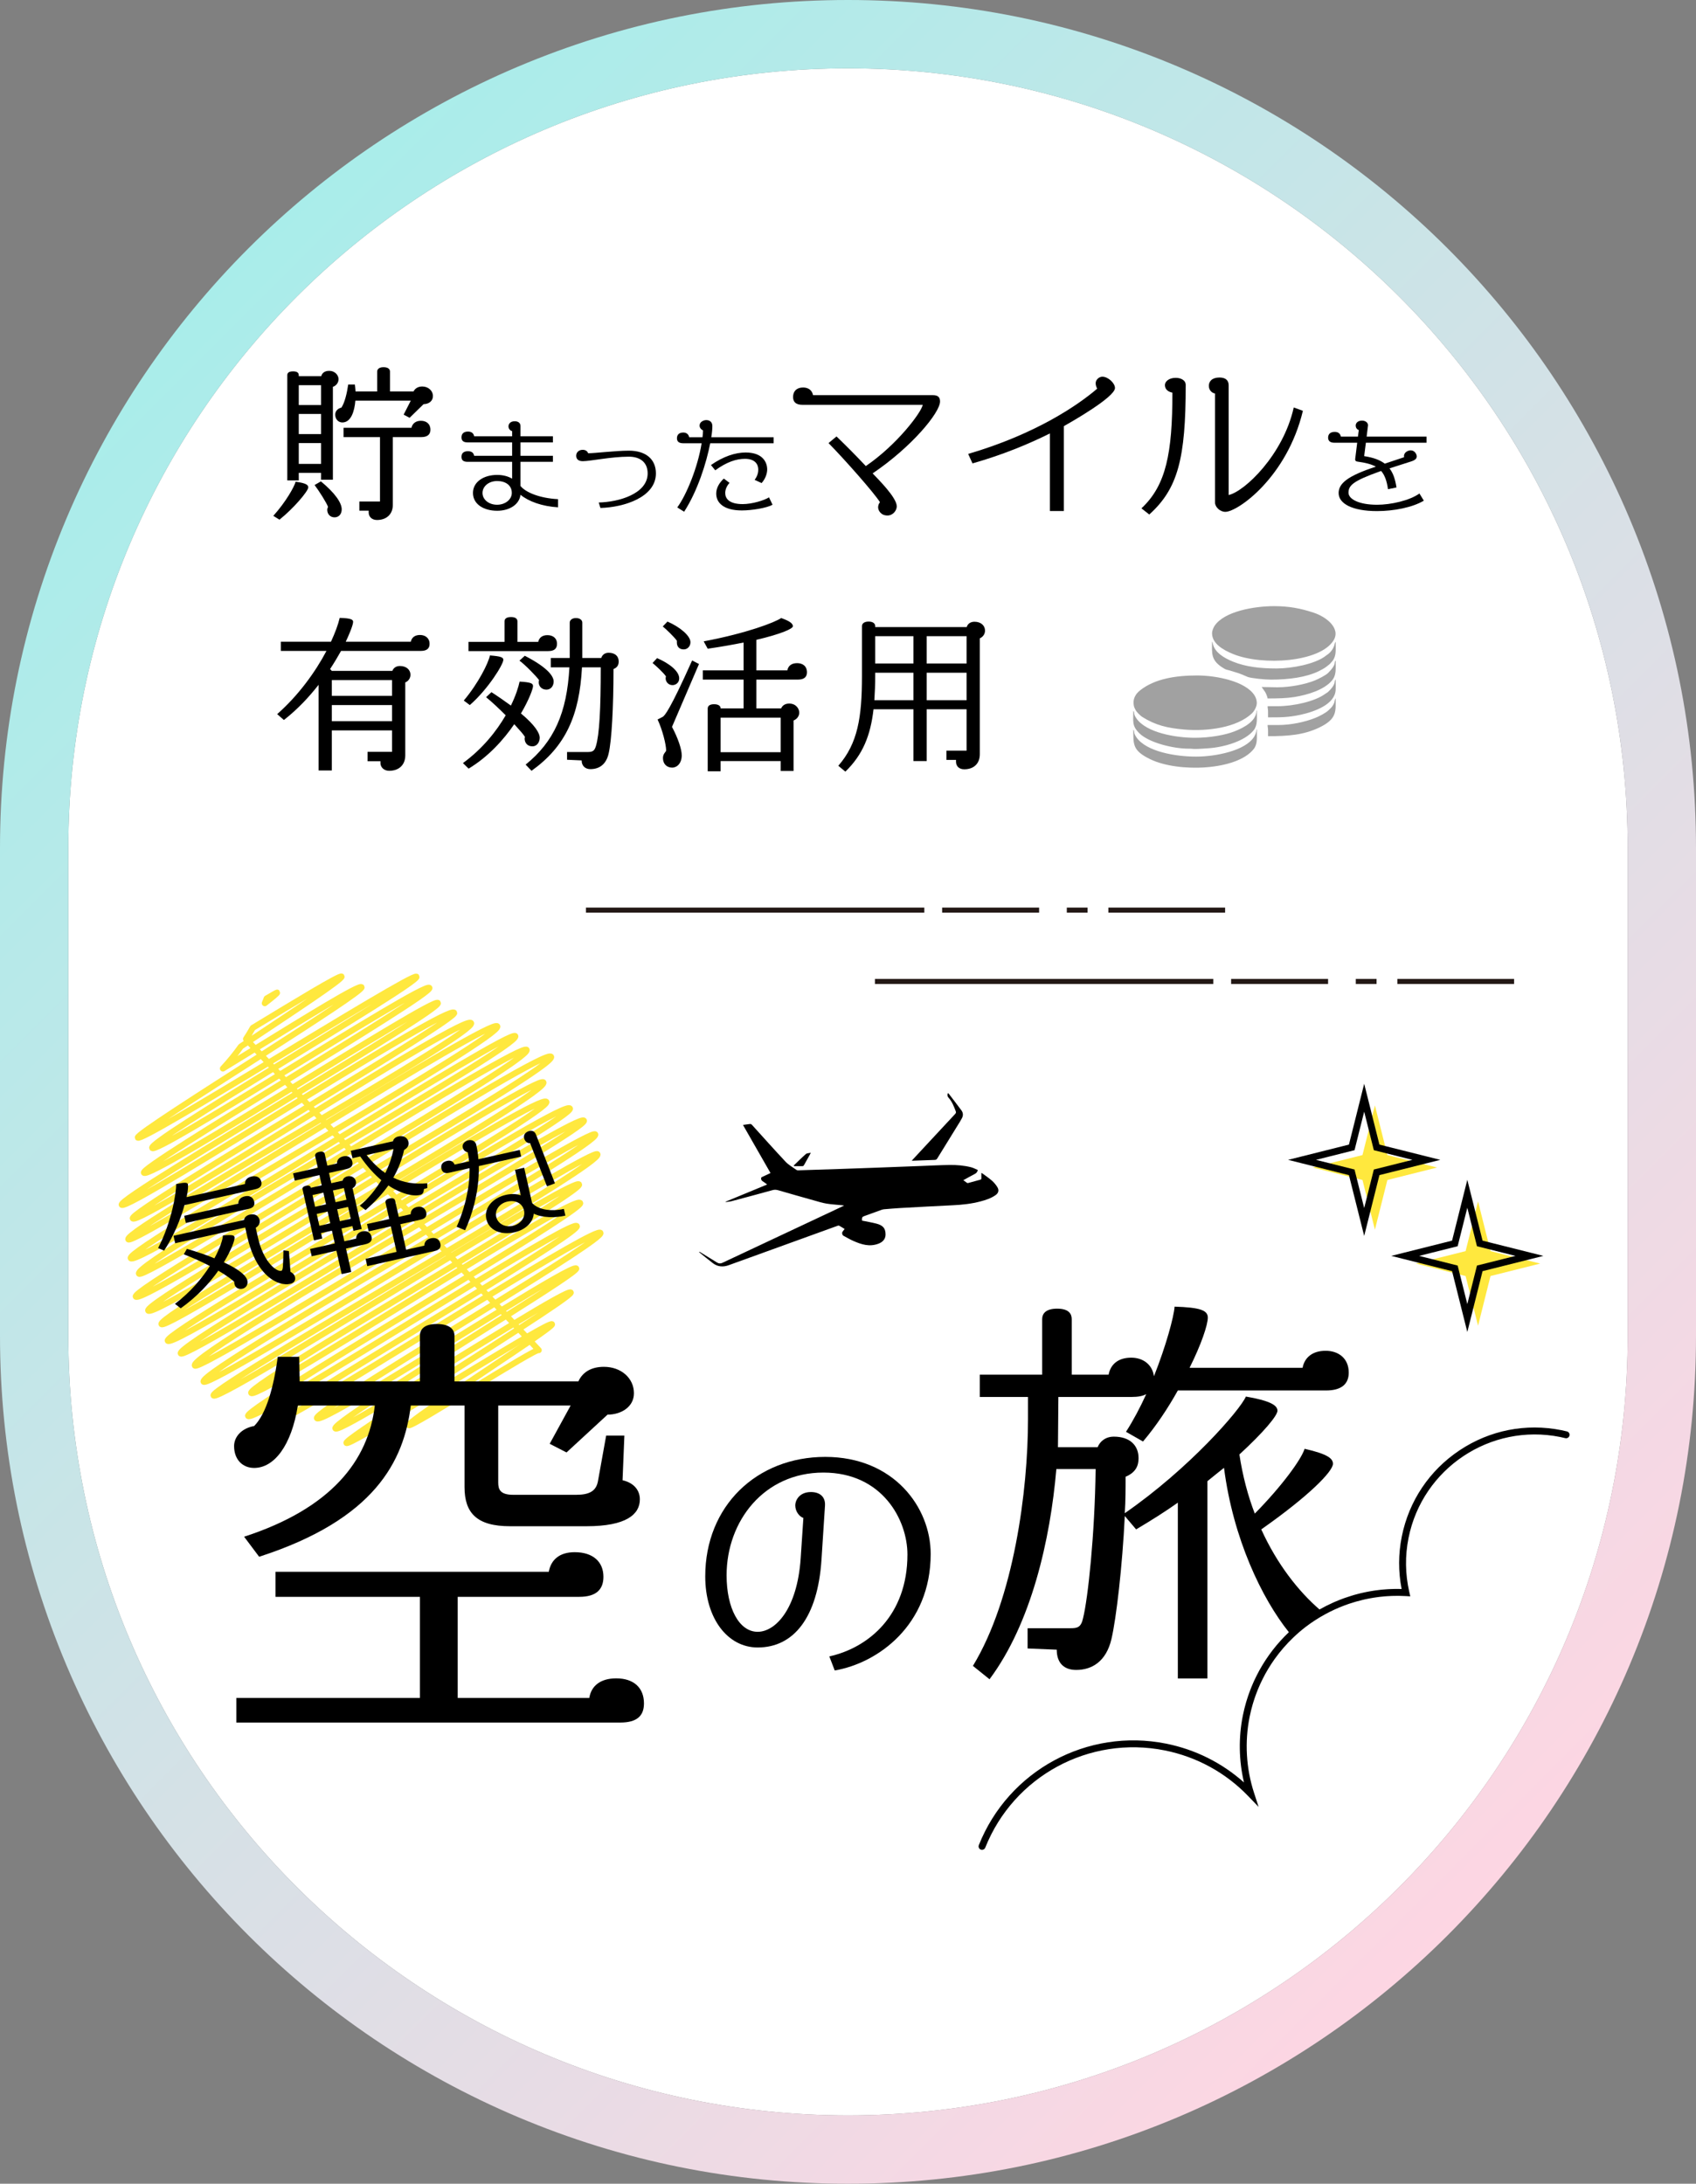<?xml version="1.0" encoding="utf-8"?>
<!-- Generator: Adobe Illustrator 26.4.1, SVG Export Plug-In . SVG Version: 6.00 Build 0)  -->
<svg version="1.1" id="レイヤー_1" xmlns="http://www.w3.org/2000/svg" xmlns:xlink="http://www.w3.org/1999/xlink" x="0px"
	 y="0px" viewBox="0 0 1000 1287.44" style="enable-background:new 0 0 1000 1287.44;" xml:space="preserve">
<rect x="0" y="0" width="1000" height="1287.44" fill="#808080" stroke="none"/>
<style type="text/css">
	.st0{fill:#FFFFFF;}
	.st1{fill:url(#SVGID_1_);}
	.st2{fill:none;stroke:#FFE83E;stroke-width:3.538;stroke-linecap:round;stroke-linejoin:round;}
	.st3{fill-rule:evenodd;clip-rule:evenodd;fill:#A1A1A1;}
	.st4{fill:#FFE83E;}
	.st5{fill:none;stroke:#000000;stroke-width:4;stroke-miterlimit:10;}
	.st6{fill:none;stroke:#231815;stroke-width:3;stroke-miterlimit:10;}
	.st7{clip-path:url(#SVGID_00000142136926780249714710000013528926917324503964_);}
	.st8{clip-path:url(#SVGID_00000111158869448983465710000017926278538866301091_);}
</style>
<g>
	<path class="st0" d="M500,1247.152L500,1247.152c-253.893,0-459.713-205.82-459.713-459.712V499.999
		c0-253.892,205.82-459.712,459.712-459.712H500c253.892,0,459.712,205.82,459.712,459.712V787.44
		C959.712,1041.332,753.892,1247.152,500,1247.152z"/>
	<linearGradient id="SVGID_1_" gradientUnits="userSpaceOnUse" x1="74.587" y1="218.306" x2="925.413" y2="1069.133">
		<stop  offset="0" style="stop-color:#A9EDEA"/>
		<stop  offset="1" style="stop-color:#FDD6E3"/>
	</linearGradient>
	<path class="st1" d="M500,40.288c253.892,0,459.712,205.82,459.712,459.712V787.44c0,253.892-205.82,459.712-459.712,459.712
		h-0.001c-253.892,0-459.712-205.82-459.712-459.712V499.999C40.288,246.108,246.108,40.288,500,40.288L500,40.288 M500,0L500,0
		c-67.483,0-132.967,13.226-194.636,39.309c-29.636,12.535-58.216,28.047-84.948,46.107c-26.467,17.881-51.355,38.414-73.97,61.031
		c-22.616,22.616-43.15,47.503-61.031,73.97c-18.06,26.732-33.572,55.312-46.107,84.948C13.226,367.033,0,432.518,0,499.999V787.44
		c0,67.482,13.226,132.966,39.309,194.635c12.535,29.636,28.047,58.216,46.107,84.948c17.881,26.467,38.414,51.355,61.031,73.97
		c22.616,22.616,47.503,43.15,73.97,61.031c26.732,18.06,55.312,33.572,84.948,46.107c61.668,26.083,127.153,39.309,194.635,39.309
		c67.483,0,132.967-13.225,194.636-39.309c29.636-12.535,58.216-28.047,84.948-46.107c26.467-17.881,51.355-38.414,73.971-61.031
		c22.616-22.616,43.15-47.503,61.03-73.97c18.06-26.732,33.572-55.312,46.107-84.948C986.774,920.407,1000,854.922,1000,787.44
		V499.999c0-67.482-13.226-132.966-39.309-194.635c-12.535-29.636-28.047-58.216-46.107-84.948
		c-17.881-26.467-38.414-51.355-61.03-73.97c-22.616-22.616-47.503-43.15-73.971-61.031c-26.732-18.06-55.312-33.572-84.948-46.107
		C632.967,13.226,567.482,0,500,0L500,0z"/>
</g>
<g>
	<path d="M164.779,306.376l-3.631-2.257c7.36-8.145,12.463-17.272,13.15-20.118c6.379,0.883,7.458,1.963,7.458,3.337
		C181.756,289.595,172.924,299.899,164.779,306.376z M196.28,228.064v54.76h-6.968V278.8h-13.15v4.416h-6.772v-62.022
		c0-1.178,0.687-2.257,3.435-2.257c2.65,0,3.337,1.079,3.337,2.257v0.589h13.248c0.393-1.668,1.865-3.14,4.613-3.14
		c3.729,0,5.594,2.748,5.594,4.906C199.617,225.512,198.341,227.377,196.28,228.064z M189.313,227.083h-13.15v11.678h13.15V227.083z
		 M189.313,244.06h-13.15v11.874h13.15V244.06z M189.313,261.234h-13.15v12.267h13.15V261.234z M197.262,305.002
		c-2.552,0-4.318-1.865-4.318-4.514c0-0.491,0.196-1.178,0.49-1.57c-0.785-2.355-5.397-9.617-7.949-12.954l3.729-2.159
		c8.342,6.869,12.267,12.66,12.267,16.487C201.482,303.04,199.813,305.002,197.262,305.002z M249.765,238.27l-8.243,8.047
		l-3.533-1.865l4.22-8.243h-32.679c-0.491,6.183-2.552,12.856-7.655,12.856c-2.355,0-4.22-1.865-4.22-4.613
		c0-1.963,1.374-3.631,3.631-4.122c1.963-2.846,3.337-8.734,4.023-13.641h3.926c0.196,1.472,0.295,2.846,0.393,4.122h12.758v-11.678
		c0-1.276,0.883-2.65,3.729-2.65c3.042,0,3.827,1.374,3.827,2.65v11.678h13.837c0.981-1.865,2.748-2.944,5.201-2.944
		c3.533,0,6.281,2.454,6.281,5.692C255.26,236.504,252.709,238.27,249.765,238.27z M248.391,257.701H231.61v40.039
		c0,5.594-3.926,8.832-9.323,8.832c-3.042,0-4.907-1.963-4.907-4.416v-1.079h-5.496v-5.397h12.169v-37.979h-21.492v-5.496h40.039
		c0.589-2.552,2.552-4.122,5.594-4.122c3.14,0,5.594,1.766,5.594,5.299C253.788,256.13,252.022,257.701,248.391,257.701z"/>
	<path d="M306.896,291.699c-0.633,5.568-6.264,9.427-13.73,9.427c-8.162,0-14.299-3.986-14.299-10.503
		c0-6.453,6.2-10.63,14.299-10.63c3.417,0,6.453,0.823,8.794,2.215v-9.933h-26.257c-2.657,0-3.607-1.076-3.607-2.974
		c0-2.151,1.329-3.29,3.86-3.29c1.961,0,3.29,0.823,3.607,2.721h22.397v-7.909h-26.257c-2.657,0-3.607-1.139-3.607-2.974
		c0-2.151,1.329-3.417,3.86-3.417c1.961,0,3.29,0.949,3.607,2.784h22.397v-3.037c-1.266-0.316-2.151-1.518-2.151-2.784
		c0-1.266,0.885-3.037,3.669-3.037c2.531,0,3.417,1.392,3.417,2.91v5.948h19.107v3.607h-19.107v7.909h19.107v3.543h-19.107v14.236
		c3.037,3.796,11.262,7.213,22.144,7.782v4.808C319.613,298.532,311.641,295.622,306.896,291.699z M293.103,283.6
		c-4.872,0-8.605,3.1-8.605,7.023c0,3.923,3.733,6.96,8.605,6.96c4.808,0,8.668-3.101,8.668-6.96
		C301.771,285.941,297.911,283.6,293.103,283.6z"/>
	<path d="M354.031,299.481l-1.012-3.227c11.768-0.253,28.851-5.125,28.851-17.146c0-6.643-4.556-9.87-11.072-9.87
		c-10.566,0-22.651,2.657-27.143,2.657c-2.847,0-3.923-1.392-3.923-3.227c0-1.961,1.582-3.48,3.859-3.48
		c1.582,0,2.847,0.822,3.164,2.025c4.049,0,16.323-1.519,24.042-1.519c10.186,0,15.944,5.188,15.944,13.413
		C386.741,293.154,367.95,299.101,354.031,299.481z"/>
	<path d="M418.754,261.329c-2.215,11.515-7.466,28.155-15.375,40.366l-4.049-2.531c5.378-7.276,12.085-23.6,14.362-37.835h-10.819
		c-2.531,0-3.733-1.012-3.733-2.91c0-2.215,1.329-3.417,3.796-3.417c1.835,0,3.1,1.076,3.417,2.784h7.845
		c0.19-1.392,0.316-2.721,0.316-4.049c-1.265-0.57-2.025-1.645-2.025-2.847c0-2.277,2.531-3.227,3.923-3.227
		c1.961,0,3.607,1.076,3.607,3.543c0,1.645-0.19,3.923-0.633,6.58h36.76v3.543H418.754z M449.061,284.802l-4.113-1.898
		c1.835-2.467,2.151-4.555,2.151-6.074c0-3.1-1.961-6.327-7.845-6.327c-5.062,0-10.756,1.835-17.526,6.77l-2.531-3.1
		c7.213-5.062,14.362-7.403,20.436-7.403c10.06,0,12.717,5.758,12.717,9.997C452.35,278.792,451.591,281.955,449.061,284.802z
		 M437.419,300.936c-10.629,0-15.122-4.429-15.122-9.934c0-3.353,1.835-6.39,4.492-8.858l3.353,2.531
		c-1.645,1.835-2.531,3.923-2.531,6.011c0,3.164,2.215,6.517,10.313,6.517c5.378,0,12.654-2.151,15.501-3.986l2.088,4.366
		C452.161,299.481,443.366,300.936,437.419,300.936z"/>
	<path d="M514.521,279.094c3.239,3.435,14.23,14.23,14.23,19.431c0,2.355-2.159,5.397-5.496,5.397c-3.926,0-5.495-3.042-5.495-4.809
		c0-0.981,0.294-2.061,1.079-3.042c-3.239-5.299-21.295-25.711-30.324-34.838l4.71-3.926c5.201,5.005,11.482,11.286,17.272,17.468
		c18.45-12.561,32.876-31.796,33.563-36.114h-70.952c-3.926,0-5.495-1.767-5.495-4.613c0-3.337,2.061-5.594,5.888-5.594
		c3.238,0,5.299,1.668,5.888,4.514h70.756c3.14,0,4.122,1.472,4.122,3.729C554.266,243.275,537.583,263.491,514.521,279.094z"/>
	<path d="M627.285,251.224v50.049h-8.243v-45.731c-12.758,6.379-28.067,12.66-45.633,17.665l-2.55-5.594
		c40.235-11.776,65.259-29.146,76.055-38.469c-0.589-1.178-0.884-2.159-0.884-3.239c0-2.159,2.159-3.827,3.926-3.827
		c3.435,0,7.459,3.827,7.459,6.673C657.414,234.148,631.505,248.868,627.285,251.224z"/>
	<path d="M677.635,303.334l-4.612-3.631c14.622-13.641,18.253-32.777,18.253-68.204c-2.944-0.589-4.416-2.257-4.416-4.515
		c0-1.962,2.257-4.22,6.379-4.22c2.846,0,5.888,1.276,5.888,4.22C699.127,270.36,694.515,288.123,677.635,303.334z M722.483,301.764
		c-3.238,0-6.085-2.944-6.085-5.496v-64.279c-1.865-0.294-3.63-1.963-3.63-4.514c0-2.551,1.766-4.907,6.281-4.907
		c3.926,0,5.397,1.963,5.397,4.613v64.671c9.323-2.061,32.189-23.651,38.372-51.619l5.397,1.963
		C758.892,281.253,729.844,301.764,722.483,301.764z"/>
	<path d="M805.357,261.013l-1.013,7.909c5.441,0.822,9.301,2.277,12.148,4.429l11.389-3.796c0-0.253-0.063-0.443-0.063-0.633
		c0-2.531,2.784-3.417,3.922-3.417c2.531,0,3.607,2.467,3.607,3.543s-0.569,2.151-3.417,3.037l-12.654,4.049
		c2.215,2.847,3.417,6.58,4.113,11.262l-4.998,1.012c-0.695-4.872-1.898-8.288-4.049-10.755l-0.885,0.316
		c-15.818,5.631-18.348,8.289-18.348,12.528c0,3.606,5.82,7.086,16.893,7.086c7.909,0,19.044-2.404,24.928-6.643l2.594,4.239
		c-6.707,3.986-17.652,6.137-27.585,6.137c-14.805,0-22.651-4.492-22.651-10.63c0-5.694,5.315-10.123,21.955-15.564
		c-2.657-1.455-6.138-2.341-10.82-2.974c-1.012-0.126-1.392-0.506-1.392-1.392l1.203-9.744h-13.477
		c-2.531,0-3.669-1.139-3.669-2.974c0-2.214,1.392-3.417,3.923-3.417c1.961,0,3.227,0.949,3.606,2.784h10.06l0.506-3.86
		c-1.203-0.38-1.836-1.518-1.836-2.657c0-1.329,1.076-2.91,3.733-2.91c2.278,0,3.544,1.392,3.544,2.721l-0.823,6.707h35.304v3.606
		H805.357z"/>
	<path d="M248.15,383.755h-47.055c-1.878,3.361-4.053,7.019-6.524,10.775c0.494,0.198,0.791,0.593,0.988,0.988h35.785
		c0.593-1.581,2.076-2.867,4.449-2.867c3.954,0,6.228,2.373,6.228,5.141c0,1.68-0.889,3.657-3.064,4.547v43.002
		c0,5.733-3.855,9.095-9.49,9.095c-3.163,0-5.141-2.175-5.141-4.547v-1.087h-7.612v-5.536h14.433v-12.653h-35.489v23.626h-7.81
		v-50.514c-5.635,7.216-12.455,14.532-20.463,20.759l-3.954-3.46c12.455-10.973,22.44-24.714,29.063-37.268h-26.889v-5.437h29.557
		c2.373-5.14,4.152-9.885,5.141-14.037c6.722,0.198,7.908,0.988,7.908,2.372c0,2.175-3.361,9.688-4.349,11.665h38.355
		c0.593-2.57,2.471-3.954,5.437-3.954c3.064,0,5.635,1.779,5.635,5.24C253.29,382.272,251.708,383.755,248.15,383.755z
		 M231.146,400.956h-35.489v9.292h35.489V400.956z M231.146,415.685h-35.489v9.49h35.489V415.685z"/>
	<path d="M313.886,440.003c-3.163,0-4.548-2.373-4.548-4.547c0-0.297,0.099-0.791,0.198-0.989c-0.791-1.384-3.262-4.152-6.327-7.513
		c-6.228,9.095-15.125,19.079-26.889,26.196l-3.361-3.262c11.764-8.601,19.869-18.98,25.208-28.173
		c-3.855-3.855-8.007-7.81-11.566-10.676l3.163-2.965c4.448,2.866,8.205,5.536,11.467,7.908c2.866-5.832,4.448-10.874,5.14-14.136
		c6.821,0.395,7.908,1.087,7.908,2.669c0,1.482-2.273,7.908-7.117,16.113c8.205,6.821,11.071,11.566,11.071,14.334
		C318.235,437.235,316.851,440.003,313.886,440.003z M277.013,415.685l-3.558-2.669c8.6-10.182,14.531-22.143,15.421-26.592
		c6.327,0.494,7.908,1.087,7.908,2.57C296.784,391.663,287.887,406.195,277.013,415.685z M323.277,383.854h-47.055v-5.437h21.253
		v-12.06c0-1.285,0.791-2.57,3.855-2.57c2.966,0,3.757,1.285,3.757,2.57v12.06h12.258c0.593-2.57,2.471-3.954,5.437-3.954
		c3.163,0,5.635,1.68,5.635,5.141C328.417,382.371,326.836,383.854,323.277,383.854z M322.189,406.59
		c-2.57,0-4.547-1.779-4.547-4.35c0-0.395,0.099-0.988,0.198-1.285c-1.285-1.878-8.106-8.996-11.566-11.467l3.163-2.866
		c14.828,7.612,17.003,12.752,17.003,15.125C326.44,404.613,324.661,406.59,322.189,406.59z M361.731,394.431
		c0,22.638-1.087,42.409-2.866,49.823c-1.384,6.129-5.24,9.193-10.775,9.193c-2.867,0-5.14-1.779-5.14-5.14l-8.6-0.395v-4.547
		h11.961c3.262,0,4.152-0.692,5.042-3.46c2.076-6.821,2.867-21.847,2.867-46.461h-11.072c-1.482,28.371-9.688,46.659-29.755,60.993
		l-3.46-3.658c16.706-13.543,24.318-30.348,25.801-57.335H324.76v-5.536h11.17v-20.858c0-1.285,1.186-2.669,3.657-2.669
		c2.57,0,3.757,1.384,3.757,2.669v20.858h11.17c0.593-1.878,2.175-3.064,4.35-3.064c3.756,0,5.931,1.977,5.931,5.14
		C364.796,391.861,364.104,393.542,361.731,394.431z"/>
	<path d="M396.525,403.921c-2.471,0-4.053-1.977-4.053-4.053c0-0.296,0.099-0.791,0.198-1.087c-1.384-2.076-5.536-5.931-7.908-7.909
		l2.669-2.866c7.315,3.163,13.049,7.711,13.049,11.961C400.479,402.439,398.502,403.921,396.525,403.921z M396.228,428.536
		c3.559,6.722,5.734,13.148,5.734,16.806c0,4.646-2.768,7.216-5.635,7.216c-3.163,0-5.437-2.175-5.437-5.635
		c0-2.768,1.878-3.559,1.878-4.547c0-3.262-2.076-11.862-5.042-18.189l3.065-1.582c1.186-0.791,4.152-3.855,17.299-33.215
		l4.053,2.076L396.228,428.536z M403.148,382.865c-2.669,0-4.053-1.68-4.053-4.053v-1.087c-1.68-2.274-5.832-6.327-8.304-8.403
		l2.768-2.867c7.118,3.064,13.543,8.304,13.543,12.159C407.102,381.185,405.224,382.865,403.148,382.865z M470.567,400.659h-24.615
		v17.003h14.63c0.593-1.483,2.076-2.867,4.745-2.867c4.053,0,5.931,3.065,5.931,5.338c0,2.076-1.384,3.855-3.361,4.646v29.755
		h-7.612v-5.832h-35.39v6.03h-7.612v-36.972c0-1.285,0.791-2.57,3.757-2.57c2.965,0,3.855,1.285,3.855,2.471h13.543v-17.003h-24.022
		v-5.437h24.022v-16.41c-5.931,1.186-12.95,2.471-21.155,3.657l-2.372-4.349c25.307-4.745,42.211-11.269,45.671-13.741
		c5.437,1.878,6.92,3.361,6.92,4.844c0,1.384-6.425,4.448-21.55,8.007v17.992h18.288c0.494-2.669,2.471-4.251,5.733-4.251
		c3.361,0,5.833,1.779,5.833,5.437C475.806,399.176,474.027,400.659,470.567,400.659z M460.286,423.099h-35.39v20.364h35.39V423.099
		z"/>
	<path d="M577.723,376.341v68.308c0,5.635-3.659,8.897-9.194,8.897c-3.064,0-4.843-1.878-4.843-4.448v-1.087h-5.635v-5.437h11.862
		v-24.417h-23.527v30.546h-7.81v-30.546h-23.528c-1.779,15.52-6.326,26.79-16.607,36.774l-4.152-3.46
		c11.467-13.148,13.938-28.569,13.938-52.788v-29.557c0-1.482,1.285-2.669,3.954-2.669c2.571,0,3.856,1.186,3.856,2.669v0.593
		h53.974c0.396-1.681,1.978-3.163,4.548-3.163c3.954,0,6.228,2.372,6.228,5.239C580.787,373.474,579.897,375.353,577.723,376.341z
		 M538.576,396.606h-22.539v1.68c0,5.239-0.197,10.083-0.494,14.532h23.033V396.606z M538.576,375.056h-22.539v16.114h22.539
		V375.056z M569.912,375.056h-23.527v16.114h23.527V375.056z M569.912,396.606h-23.527v16.212h23.527V396.606z"/>
</g>
<g>
	<g>
		<path class="st2" d="M87.371,772.686c1.94,3.36,71.961-39.86,134.75-78.222l-3.384-3.596
			C154.635,729.032,85.598,769.616,87.371,772.686z"/>
		<path class="st2" d="M95.191,780.671c1.587,2.748,71.895-41.108,133.846-78.857l-2.649-2.814
			C163.865,736.431,93.494,777.73,95.191,780.671z"/>
		<path class="st2" d="M120.025,814.609c1.646,2.852,75.182-42.19,139.071-80.852l-3.762-3.998
			C190.907,768.166,117.994,811.092,120.025,814.609z"/>
		<path class="st2" d="M80.038,764.439c1.891,3.275,70.277-39.033,134.307-78.239l-3.168-3.367
			C148.031,720.616,78.4,761.602,80.038,764.439z"/>
		<path class="st2" d="M106.578,797.944c1.532,2.654,73.11-41.41,137.325-80.332l-3.373-3.585
			C176.719,752.173,104.754,794.784,106.578,797.944z"/>
		<path class="st2" d="M98.892,790.467c1.93,3.343,73.665-41.339,137.743-80.58l-3.104-3.299
			C170.483,744.405,97.214,787.561,98.892,790.467z"/>
		<path class="st2" d="M71.756,710.297c1.436,2.487,55.52-31.152,106.522-62.424l-3.081-3.274
			C124.828,675.201,70.433,708.005,71.756,710.297z"/>
		<path class="st2" d="M81.938,750.922c1.451,2.513,65.063-36.517,124.811-72.794l-3.464-3.681
			C143.63,709.844,79.932,747.447,81.938,750.922z"/>
		<path class="st2" d="M78.297,718.332c1.578,2.732,55.756-31.036,107.252-62.734l-3.333-3.542
			C131.377,683.071,76.993,716.072,78.297,718.332z"/>
		<path class="st2" d="M75.654,730.691c1.364,2.363,60.264-33.94,116.435-68.142l-2.68-2.848
			C134.228,692.421,73.92,727.686,75.654,730.691z"/>
		<path class="st2" d="M77.064,741.786c1.854,3.212,64.119-34.895,122.934-70.832l-3.621-3.849
			C138.078,701.893,75.376,738.862,77.064,741.786z"/>
		<path class="st2" d="M325.499,780.721c-0.346-0.599-6.149,2.473-15.038,7.622l2.095,2.226
			C320.553,785.068,325.794,781.231,325.499,780.721z"/>
		<path class="st2" d="M84.84,691.387c1.456,2.522,44.531-23.707,87.376-49.957l-3.872-4.115
			C125.92,663.446,83.725,689.455,84.84,691.387z"/>
		<path class="st2" d="M125.915,822.731c1.652,2.862,78.346-44.764,139.784-81.956l-2.557-2.718
			C199.119,776.338,124.346,820.014,125.915,822.731z"/>
		<path class="st2" d="M241.064,840.232c1.063,1.842,75.51-46.125,76.606-44.228l-5.114-5.434
			C288.627,807.032,240.01,838.408,241.064,840.232z"/>
		<path class="st2" d="M163.417,585.184c-0.07-0.122-2.634,1.353-6.19,3.461c-0.36,0.945-0.73,1.885-1.112,2.819
			C160.709,587.893,163.594,585.491,163.417,585.184z"/>
		<path class="st2" d="M339.783,747.851c-0.844-1.462-19.862,9.766-44.212,24.669l2.971,3.157
			C322.158,760.756,340.414,748.945,339.783,747.851z"/>
		<path class="st2" d="M204.256,850.721c1.264,2.189,74.01-43.733,106.204-62.378l-4.572-4.859
			C266.448,809.112,203.098,848.714,204.256,850.721z"/>
		<path class="st2" d="M336.537,762.015c-0.657-1.139-14.673,6.949-33.558,18.377l2.909,3.092
			C323.985,771.725,337.051,762.906,336.537,762.015z"/>
		<path class="st2" d="M146.276,834.791c1.925,3.333,77.673-44.397,133.909-78.622l-3.663-3.893
			C218.984,787.548,144.683,832.032,146.276,834.791z"/>
		<path class="st2" d="M148.112,821.252c1.719,2.978,69.386-39.727,124.331-73.31l-2.988-3.175
			C213.823,778.444,146.517,818.49,148.112,821.252z"/>
		<path class="st2" d="M186.869,836.136c1.831,3.171,64.185-36.37,108.702-63.616l-3.807-4.045
			C243.617,798.291,185.384,833.563,186.869,836.136z"/>
		<path class="st2" d="M197.75,842.143c1.606,2.781,64.665-37.203,105.229-61.751l-4.437-4.715
			C256.048,802.526,196.194,839.448,197.75,842.143z"/>
		<path class="st2" d="M158.568,839.732c1.786,3.093,73.045-41.591,129.023-75.692l-3.559-3.783
			C230.15,793.511,157.102,837.191,158.568,839.732z"/>
		<path class="st2" d="M114.876,805.102c1.481,2.564,72.734-40.923,136.577-79.467l-4.052-4.306
			C183.768,759.11,112.64,801.229,114.876,805.102z"/>
		<path class="st2" d="M336.056,653.54c-1.73-2.997-48.123,24.932-99.422,56.347l3.895,4.14
			C291.57,683.515,337.395,655.859,336.056,653.54z"/>
		<path class="st2" d="M350.97,668.794c-1.255-2.173-47.971,25.723-99.517,56.842l3.88,4.124
			C306.615,699.189,352.522,671.481,350.97,668.794z"/>
		<path class="st2" d="M322.163,649.628c-1.685-2.918-44.87,22.781-93.127,52.185l4.494,4.775
			C281.524,677.802,323.596,652.109,322.163,649.628z"/>
		<path class="st2" d="M344.296,660.697c-1.493-2.586-48.544,25.489-100.393,56.915l3.498,3.718
			C298.96,690.719,345.599,662.955,344.296,660.697z"/>
		<path class="st2" d="M324.948,623.04c-1.804-3.125-54.533,28.828-110.603,63.16l4.392,4.668
			C274.62,657.598,326.754,626.168,324.948,623.04z"/>
		<path class="st2" d="M320.419,638.136c-1.469-2.545-47.519,25.303-98.298,56.328l4.267,4.535
			C276.82,668.807,322.147,641.13,320.419,638.136z"/>
		<path class="st2" d="M310.516,618.952c-1.5-2.599-51.134,27.22-103.767,59.176l4.428,4.705
			C263.963,651.249,312.219,621.902,310.516,618.952z"/>
		<path class="st2" d="M352.273,680.52c-1.211-2.098-44.382,23.71-93.177,53.237l4.046,4.3
			C311.565,709.104,353.842,683.237,352.273,680.52z"/>
		<path class="st2" d="M354.067,726.861c-1.194-2.068-30.717,15.397-66.475,37.179l4.173,4.435
			C326.028,747.257,355.186,728.799,354.067,726.861z"/>
		<path class="st2" d="M340.137,722.866c-1.125-1.948-27.24,13.395-59.952,33.303l3.848,4.089
			C315.925,740.576,341.107,724.545,340.137,722.866z"/>
		<path class="st2" d="M89.714,676.829c1.185,2.053,37.234-19.913,75.179-43.182l-3.608-3.834
			C123.913,652.747,88.503,674.732,89.714,676.829z"/>
		<path class="st2" d="M342.113,709.246c-1.399-2.423-32.648,16.067-69.67,38.696l4.079,4.335
			C313.24,729.768,343.132,711.011,342.113,709.246z"/>
		<path class="st2" d="M341.449,698.292c-1.22-2.113-35.158,17.909-75.75,42.483l3.756,3.991
			C308.933,720.867,342.535,700.173,341.449,698.292z"/>
		<path class="st2" d="M201.411,575.743c-0.675-1.169-27.039,14.865-52.359,30.233c-1.271,2.237-2.605,4.432-4.005,6.582
			l1.399,1.486C173.71,595.909,202.215,577.135,201.411,575.743z"/>
		<path class="st2" d="M213.21,582.01c-1.053-1.823-32.862,17.86-62.769,36.28l3.6,3.826
			C185.062,602.221,214.053,583.469,213.21,582.01z"/>
		<path class="st2" d="M142.023,616.988c-3.251,4.558-6.789,8.894-10.602,12.975c6.022-3.672,12.473-7.641,19.02-11.673
			l-3.995-4.246C144.966,615.028,143.491,616.011,142.023,616.988z"/>
		<path class="st2" d="M245.585,575.833c-0.949-1.643-45.054,25.198-87.332,50.758l3.032,3.222
			C202.772,604.353,246.677,577.724,245.585,575.833z"/>
		<path class="st2" d="M81.238,670.718c0.977,1.693,38.227-20.678,77.014-44.127l-4.211-4.475
			C118.525,644.895,80.347,669.175,81.238,670.718z"/>
		<path class="st2" d="M253.203,582.438c-1.33-2.304-46,25.263-88.311,51.209l3.452,3.668
			C211.216,610.909,254.322,584.376,253.203,582.438z"/>
		<path class="st2" d="M277.759,603.172c-1.701-2.946-45.869,23.901-92.21,52.426l3.861,4.103
			C236.244,631.93,279.387,605.992,277.759,603.172z"/>
		<path class="st2" d="M293.213,605.083c-1.601-2.773-50.242,26.484-101.124,57.465l4.288,4.557
			C247.312,636.711,294.886,607.982,293.213,605.083z"/>
		<path class="st2" d="M303.841,610.856c-1.408-2.439-51.247,27.961-103.843,60.098l3.287,3.493
			C255.95,643.198,305.464,613.668,303.841,610.856z"/>
		<path class="st2" d="M258.194,591.301c-1.154-1.998-43.452,24.076-85.978,50.129l2.981,3.168
			C218.777,618.121,259.343,593.291,258.194,591.301z"/>
		<path class="st2" d="M267.824,597.097c-1.601-2.774-44.364,23.072-89.545,50.775l3.938,4.184
			C226.946,624.768,268.932,599.017,267.824,597.097z"/>
	</g>
	<g>
		<path d="M150.623,701.101l-41.844,9.396c-2.135,7.722-5.997,17.644-12.006,26.812l-3.548-1.508
			c7.781-14.833,10.799-32.55,10.631-37.698c5.093-1.144,6.687-1.007,6.934,0.089c0.246,1.097,0.043,3.858-0.768,7.58l34.478-7.742
			c-0.161-2.185,1.124-3.791,3.789-4.39c3.056-0.687,5.228,0.555,5.808,3.14C154.573,698.896,153.522,700.45,150.623,701.101z
			 M170.981,756.945c-6.426,1.443-19.799-3.867-25.271-28.237l-1.126-5.014l-41.295,9.272l-0.985-4.389l41.608-9.342
			c0.171-1.438,1.371-2.695,3.409-3.152c2.977-0.668,5.184,0.729,5.712,3.08c0.387,1.724-0.158,3.328-2.237,4.7l1.267,5.643
			c3.308,14.731,10.986,20.332,13.728,19.716c1.175-0.263,1.092-2.467,1.324-12.067l3.224,0.428l0.932,12.219
			c1.596,0.877,2.391,1.851,2.69,3.181C174.329,754.63,173.645,756.346,170.981,756.945z M143.052,759.759
			c-2.508,0.564-4.348-0.67-4.788-2.629c-0.106-0.47-0.229-1.018-0.065-1.386c-1.449-1.319-4.547-3.752-9.466-6.599
			c-5.123,7.241-12.388,15.211-22.181,22.184l-3.386-2.614c9.348-7.121,16.012-15.201,20.587-22.32
			c-4.195-2.186-9.339-4.57-15.381-6.918l1.831-3.209c6.171,1.824,11.602,3.651,16.232,5.575c3.201-5.905,4.82-10.795,5.04-13.479
			c5.644-0.527,6.568-0.075,6.814,1.022c0.317,1.41-1.734,7.303-6.299,14.831c8.362,3.883,13.144,7.584,13.865,10.797
			C146.4,757.443,144.933,759.338,143.052,759.759z M146.641,712.695l-37.064,8.322l-0.95-4.231l31.892-7.161
			c-0.004-2.221,1.22-3.731,3.884-4.329c2.508-0.564,4.827,0.233,5.495,3.211C150.374,710.623,149.384,712.079,146.641,712.695z"/>
		<path d="M215.448,733.545l-11.441,2.569l3.097,13.79l-5.642,1.267l-3.097-13.791l-14.575,3.272l-0.968-4.31l14.575-3.272
			l-1.689-7.522l-6.425,1.442l0.721,3.212l-4.858,1.091l-6.739-30.012c-0.194-0.862,0.101-1.752,2.06-2.192
			c1.881-0.422,2.605,0.239,2.816,1.179l6.425-1.442l-1.355-6.033l-14.575,3.272l-0.968-4.31l14.575-3.273l-1.548-6.896
			c-0.194-0.862,0.205-2.021,2.399-2.514c2.194-0.492,3.049,0.385,3.243,1.248l1.548,6.895l5.642-1.266
			c0.012-2.143,1.237-3.652,3.745-4.215c2.428-0.545,4.687,0.346,5.32,3.167c0.493,2.194-0.575,3.669-3.553,4.337l-10.187,2.288
			l1.355,6.032l6.661-1.495c0.259-1.045,1.084-2.137,2.887-2.542c2.742-0.616,4.549,1.202,4.919,2.847
			c0.352,1.568-0.254,3.267-1.951,4.142l5.401,24.056l-4.858,1.091l-0.633-2.82l-6.426,1.442l1.689,7.522l6.974-1.565
			c-0.066-2.126,1.22-3.731,3.648-4.276c2.429-0.546,4.784,0.407,5.417,3.228C219.572,731.384,218.425,732.876,215.448,733.545z
			 M190.676,703.137l-6.425,1.442l1.548,6.896l6.425-1.442L190.676,703.137z M193.175,714.265l-6.425,1.442l1.566,6.974l6.425-1.442
			L193.175,714.265z M202.743,700.427l-6.426,1.442l1.548,6.897l6.426-1.443L202.743,700.427z M205.242,711.555l-6.426,1.442
			l1.566,6.974l6.426-1.443L205.242,711.555z M251.959,700.406l-2.002,0.614c-0.101,1.752-0.542,3.086-2.345,3.491
			c-5.798,1.302-13.968-2.461-18.627-5.613c-3.508,4.904-7.87,9.669-13.443,14.542l-3.386-2.614
			c5.13-4.279,9.37-9.594,12.676-15.029c-4.067-3.449-8.301-8.013-12.444-13.997l-4.545,1.021l-0.985-4.389l24.84-5.577
			c0.285-1.299,1.345-2.441,3.226-2.863c3.135-0.703,5.359,0.772,5.922,3.28c0.352,1.567-0.159,3.328-2.568,4.692
			c-1.329,5.813-3.408,11.217-6.375,16.33c6.2,3.052,12.743,3.97,20.007,3.326L251.959,700.406z M256.344,737.531l-39.806,8.938
			l-0.967-4.309l18.257-4.1l-3.379-15.045l-13.085,2.938l-0.968-4.31l13.085-2.938l-2.164-9.638
			c-0.211-0.941,0.205-2.021,2.321-2.497c2.273-0.51,3.111,0.288,3.322,1.23l2.164,9.638l7.052-1.584
			c-0.066-2.126,1.22-3.731,3.727-4.294c2.429-0.545,4.783,0.406,5.416,3.228c0.493,2.193-0.497,3.652-3.239,4.267l-11.989,2.692
			l3.378,15.045l10.736-2.41c0.012-2.143,1.22-3.731,3.884-4.329c2.664-0.597,4.941,0.373,5.574,3.193
			C260.156,735.442,259.088,736.915,256.344,737.531z M216.15,680.956c3.573,4.547,7.23,8.006,11.025,10.612
			c2.436-4.91,4.055-9.801,4.803-14.166L216.15,680.956z"/>
		<path d="M282.331,687.476c0.346,15.945-4.701,30.586-8.107,37.818l-4.985-2.041c3.103-6.661,7.931-20.678,7.62-34.547
			l-12.039,2.702c-2.667,0.599-4.108-0.371-4.553-2.354c-0.522-2.326,0.608-4.016,3.344-4.631c2.052-0.46,3.65,0.258,4.438,2.165
			l8.55-1.92c-0.194-1.824-0.456-3.634-0.841-5.343c-1.879-0.369-2.68-1.699-2.941-2.861c-0.507-2.257,1.725-3.836,3.299-4.19
			c2.326-0.522,4.236,0.629,4.697,2.681c0.645,2.873,1.054,5.655,1.258,8.484l24.351-5.468l0.875,3.899L282.331,687.476z
			 M314.717,715.555c-0.429,5.126-4.838,9.493-11.405,10.968c-7.866,1.766-15.043-1.078-16.564-7.849
			c-1.475-6.567,3.805-12.494,11.603-14.245c3.146-0.707,6.187-0.6,8.684,0.277l-3.379-15.049l5.404-1.213l4.669,20.794
			c3.727,4.122,11.561,5.092,18.744,3.48l0.891,3.968C327.345,718.037,320.167,718.067,314.717,715.555z M299.174,708.411
			c-4.72,1.06-7.487,5.058-6.611,8.958c0.906,4.035,5.101,6.398,9.821,5.339c4.651-1.045,7.502-4.99,6.596-9.025
			C307.981,709.236,303.757,707.382,299.174,708.411z M322.521,699.433l-9.965-25.497c-1.604,0.216-3.12-1.095-3.535-2.942
			c-0.553-2.463,1.504-3.859,3.283-4.258c1.71-0.384,3.149,0.585,3.708,2.112l11.21,28.81L322.521,699.433z"/>
	</g>
	<g>
		<path d="M363.315,989.496c-9.398,0-14.769,4.565-15.843,11.547h-77.604V941.43h71.696c9.935,0,14.232-4.296,14.232-11.815
			c0-8.862-6.176-14.501-16.917-14.501c-8.862,0-13.963,4.296-15.306,11.546H162.458v14.769h85.123v59.613H139.365v14.501h226.367
			c9.936,0,13.963-4.029,13.963-11.279C379.695,995.135,373.788,989.496,363.315,989.496z"/>
		<path d="M149.837,865.437c11.815,0,22.019-13.157,25.778-36.788h45.381c-3.76,32.492-25.778,60.687-77.067,77.335l8.861,11.815
			c68.206-22.019,85.392-56.391,89.419-89.151h31.686v48.066c0,15.306,7.25,23.093,26.852,23.093h45.113
			c23.362,0,31.417-6.981,31.417-15.843c0-5.102-3.222-9.667-10.204-11.278l1.074-26.315h-10.741l-4.833,26.853
			c-1.074,5.907-5.102,8.055-12.889,8.055h-37.057c-7.787,0-8.861-3.222-8.861-7.25v-45.381h42.696l-12.352,22.557l9.935,5.102
			l24.167-22.288c8.056,0,15.574-4.565,15.574-12.621c0-8.861-7.519-15.574-17.722-15.574c-7.519,0-12.621,3.222-15.038,8.593
			h-73.039v-26.853c0-3.491-2.417-6.982-10.472-6.982c-7.787,0-9.935,3.491-9.935,6.982v26.853H176.69l-0.268-14.501H163.8
			c-2.417,17.722-6.713,33.565-13.963,40.816c-7.519,1.343-11.815,6.444-11.815,11.815
			C138.022,860.604,143.124,865.437,149.837,865.437z"/>
		<path d="M486.592,858.93c-40.482,0-70.765,29.007-70.765,70.446c0,24.864,13.229,41.917,30.92,41.917
			c21.357,0,35.383-17.85,37.614-51.639l2.072-32.036c0.319-5.419-3.347-7.969-8.288-7.969c-6.854,0-9.244,4.941-9.244,7.81
			c0,3.506,2.231,6.534,4.782,7.491l-1.594,23.908c-2.072,29.963-14.982,43.192-25.342,43.192
			c-10.997,0-18.329-14.026-18.329-33.311c0-31.876,21.995-60.565,57.059-60.565c34.745,0,49.568,27.891,49.568,48.292
			c0,35.861-22.951,54.987-46.061,60.087l3.188,8.288c25.341-4.304,56.58-26.617,56.58-68.694
			C548.75,888.575,526.915,858.93,486.592,858.93z"/>
		<path d="M923.9,843.915c-1.018-0.248-2.113-0.508-3.23-0.733c-20.945-4.202-42.274,0.007-60.056,11.849
			c-17.781,11.841-29.888,29.897-34.088,50.844c-2.064,10.291-2.097,20.681-0.103,30.922c-1.211-0.035-2.419-0.039-3.627-0.026
			c-0.389,0.004-0.778,0.018-1.167,0.027c-0.826,0.019-1.65,0.047-2.474,0.089c-0.448,0.023-0.896,0.048-1.343,0.077
			c-0.788,0.051-1.573,0.115-2.358,0.186c-0.435,0.039-0.87,0.075-1.304,0.12c-0.962,0.101-1.921,0.221-2.878,0.352
			c-0.479,0.066-0.957,0.137-1.434,0.21c-0.874,0.134-1.747,0.275-2.616,0.434c-0.545,0.1-1.088,0.212-1.631,0.321
			c-0.607,0.122-1.214,0.247-1.818,0.382c-0.597,0.133-1.193,0.271-1.787,0.416c-0.535,0.13-1.069,0.268-1.602,0.408
			c-0.63,0.165-1.26,0.329-1.886,0.507c-0.422,0.12-0.841,0.253-1.262,0.379c-1.404,0.421-2.797,0.874-4.18,1.362
			c-0.271,0.095-0.544,0.185-0.813,0.283c-0.742,0.269-1.478,0.556-2.214,0.844c-0.335,0.132-0.671,0.262-1.005,0.398
			c-0.741,0.3-1.477,0.61-2.211,0.93c-0.289,0.126-0.575,0.256-0.863,0.384c-2.698,1.209-5.345,2.541-7.928,4.008
			c-0.004,0.002-0.008,0.004-0.011,0.006l0,0c-0.001,0-0.001,0.001-0.002,0.001c0.001,0,0.001-0.001,0.002-0.001
			c-12.347-10.702-24.994-26.636-34.338-47.222c27.938-19.581,42.266-34.146,42.266-38.683c0-3.104-3.104-5.731-16.716-8.835
			c-1.91,6.208-13.372,21.968-29.371,38.206c-4.059-10.507-7.163-22.208-9.074-34.863c14.327-13.133,22.446-22.924,22.446-25.789
			c0-3.343-4.776-5.969-18.625-8.357c-3.343,7.88-33.43,42.504-71.398,68.771c0.478-7.403,0.478-14.567,0.478-21.491
			c6.208-2.626,7.641-6.686,7.641-10.984c0-7.403-5.015-12.656-14.567-12.656c-4.775,0-8.118,2.627-9.551,6.209h-23.402
			l0.239-29.609h43.221c3.582,0,6.447-0.478,8.596-1.672c-3.582,7.88-7.641,15.522-11.939,22.208l10.029,5.731
			c7.88-9.313,14.805-19.819,20.536-30.087h87.396c9.074,0,13.372-3.82,13.372-10.506c0-8.596-6.208-12.895-13.61-12.895
			c-7.641,0-12.417,3.82-13.611,10.029h-66.622c6.925-13.85,10.746-25.311,10.746-29.609s-4.537-5.97-19.581-6.447
			c-0.477,6.209-5.014,22.924-12.178,41.072c-0.955-7.164-6.686-10.984-13.372-10.984c-7.641,0-12.178,3.82-13.372,10.029h-21.73
			v-32.714c0-3.104-1.672-6.209-8.596-6.209c-6.925,0-8.835,3.104-8.835,6.209v32.714h-36.773v13.133h28.416v13.133
			c0,42.026-8.358,105.783-32.475,145.421l9.79,7.88c24.595-32.952,35.818-82.142,39.4-123.93h23.163
			c-0.478,38.683-4.538,76.412-7.403,87.873c-1.194,5.492-3.343,5.97-7.403,5.97h-25.311v11.939l17.193,0.716
			c0,7.881,4.297,11.939,11.461,11.939c9.313,0,17.67-5.014,20.774-18.147c2.866-12.179,6.447-42.982,7.88-72.592l6.686,7.88
			c8.835-5.253,17.193-10.506,24.595-15.76v103.633h17.431v-116.29c3.582-2.865,6.686-5.492,9.79-7.88
			c5.379,41.801,22.329,77.07,38.248,96.903c0,0,0.001-0.001,0.001-0.001c0,0-0.001,0.001-0.001,0.001l0,0
			c-0.001,0-0.001,0.001-0.002,0.002c-3.45,3.272-6.632,6.789-9.522,10.525c-0.006,0.008-0.013,0.016-0.019,0.025
			c-0.634,0.821-1.25,1.654-1.856,2.495c-0.139,0.192-0.278,0.383-0.415,0.576c-0.549,0.774-1.086,1.557-1.611,2.348
			c-0.177,0.267-0.352,0.535-0.526,0.803c-0.495,0.762-0.982,1.527-1.454,2.303c-0.182,0.299-0.357,0.602-0.535,0.903
			c-0.458,0.772-0.915,1.545-1.35,2.331c-0.133,0.241-0.257,0.487-0.389,0.728c-0.791,1.458-1.541,2.937-2.253,4.437
			c-0.213,0.447-0.434,0.889-0.64,1.34c-0.271,0.594-0.523,1.196-0.781,1.796c-0.259,0.601-0.519,1.201-0.766,1.808
			c-0.23,0.567-0.448,1.138-0.667,1.71c-0.253,0.66-0.5,1.321-0.738,1.987c-0.194,0.545-0.383,1.091-0.568,1.64
			c-0.242,0.721-0.473,1.445-0.698,2.173c-0.157,0.51-0.316,1.019-0.465,1.533c-0.239,0.825-0.461,1.656-0.677,2.489
			c-0.111,0.428-0.231,0.853-0.336,1.283c-0.311,1.269-0.601,2.545-0.859,3.831c-2.622,13.076-2.384,26.593,0.655,39.513
			c-12.972-11.569-28.703-19.429-45.908-22.88c-46.467-9.32-92.911,15.841-110.425,59.826c-0.416,1.045,0.093,2.229,1.138,2.645
			c0.247,0.099,0.502,0.146,0.752,0.146c0.81,0,1.575-0.486,1.892-1.284c16.787-42.157,61.3-66.27,105.842-57.339
			c18.867,3.784,35.883,13.1,49.207,26.941l6.125,6.364l-2.722-8.403c-4.66-14.391-5.548-29.857-2.565-44.728
			c0.246-1.227,0.523-2.445,0.82-3.657c0.1-0.411,0.214-0.817,0.32-1.225c0.206-0.794,0.418-1.587,0.646-2.373
			c0.142-0.491,0.294-0.978,0.444-1.466c0.214-0.693,0.434-1.383,0.664-2.069c0.176-0.525,0.357-1.049,0.543-1.571
			c0.225-0.632,0.461-1.259,0.701-1.885c0.21-0.549,0.418-1.099,0.639-1.644c0.231-0.569,0.476-1.131,0.718-1.695
			c0.251-0.583,0.494-1.169,0.757-1.746c0.137-0.302,0.288-0.597,0.428-0.897c0.719-1.533,1.48-3.044,2.285-4.53
			c0.133-0.246,0.26-0.495,0.395-0.739c0.422-0.762,0.862-1.513,1.306-2.262c0.159-0.269,0.316-0.54,0.479-0.808
			c0.461-0.76,0.936-1.511,1.419-2.256c0.147-0.227,0.295-0.453,0.444-0.678c0.52-0.785,1.049-1.564,1.594-2.332
			c0.089-0.126,0.181-0.25,0.271-0.376c3.217-4.488,6.854-8.685,10.879-12.524l0,0c2.304-2.198,4.719-4.294,7.269-6.246
			c3.665-2.807,7.53-5.29,11.537-7.475l0,0c3.565-1.944,7.25-3.636,11.025-5.072c0.091-0.035,0.182-0.07,0.274-0.105
			c0.871-0.328,1.748-0.641,2.628-0.942c0.158-0.054,0.317-0.105,0.475-0.158c2.548-0.853,5.134-1.585,7.747-2.203
			c0.342-0.081,0.683-0.167,1.026-0.243c0.676-0.151,1.355-0.289,2.034-0.424c0.494-0.098,0.989-0.193,1.485-0.283
			c0.619-0.112,1.238-0.221,1.86-0.321c0.629-0.1,1.261-0.188,1.892-0.274c0.511-0.07,1.02-0.148,1.532-0.21
			c1.105-0.132,2.214-0.242,3.325-0.332c0.416-0.034,0.834-0.055,1.251-0.083c0.793-0.053,1.586-0.099,2.382-0.13
			c0.441-0.018,0.883-0.03,1.325-0.041c0.818-0.02,1.637-0.027,2.456-0.024c0.385,0.001,0.771-0.001,1.157,0.005
			c1.196,0.02,2.393,0.057,3.591,0.126l2.707,0.155l-0.605-2.642c-2.407-10.514-2.549-21.218-0.425-31.814
			c8.23-41.039,48.31-67.737,89.351-59.5c1.044,0.21,2.091,0.458,3.067,0.696c1.094,0.269,2.194-0.403,2.46-1.496
			C925.663,845.282,924.992,844.181,923.9,843.915z M775.827,950.182c-0.312,0.189-0.625,0.377-0.935,0.569
			C775.202,950.559,775.515,950.371,775.827,950.182z M773.079,951.904c-0.5,0.327-0.997,0.661-1.492,0.998
			C772.082,952.566,772.578,952.231,773.079,951.904z M767.363,955.932c-0.917,0.702-1.81,1.431-2.697,2.164
			C765.551,957.36,766.446,956.634,767.363,955.932c0.947-0.725,1.909-1.425,2.88-2.11
			C769.273,954.508,768.31,955.207,767.363,955.932z M761.723,960.641c0.633-0.572,1.275-1.136,1.924-1.692
			C762.995,959.503,762.357,960.07,761.723,960.641z"/>
	</g>
</g>
<path class="st3" d="M785.691,389.629c-0.487,0.556-1.134,1.373-1.67,1.889c-0.646,0.561-1.292,1.077-1.993,1.593
	c-1.183,0.902-3.072,1.894-4.523,2.625c-7.431,3.572-17.557,4.946-28.164,4.946c-3.45,0-11.582-0.772-13.789-1.634
	c-1.024-0.386-1.561-0.732-2.585-1.117c-0.915-0.39-1.67-0.691-2.53-0.992l-5.602-1.719c-1.292-0.346-1.829-0.346-2.853-0.947
	c-8.4-4.775-7.327-9.164-7.327-16.003c0.055,0.04,0.055,0.126,0.109,0.126c0,0.045,0.055,0.09,0.055,0.13
	c0.038,0.072,0.044,0.085,0.055,0.108c0.005,0.013,0.016,0.049,0.055,0.153c0.159,0.301,0.104,0.256,0.159,0.642
	c1.079,5.165,6.571,8.522,12.064,10.717c7.431,2.966,15.728,3.958,25.47,3.958c9.32,0,22.567-2.625,28.706-7.185
	c0.378-0.305,0.378-0.346,0.86-0.646c2.639-1.638,4.365-4.344,4.852-7.014l0.482-0.987
	C787.52,383.001,788.057,386.613,785.691,389.629z M727.151,385.626c-5.87-2.365-12.497-6.153-12.497-12.261
	c0-1.423,0.81-3.442,1.511-4.434c5.761-8.603,23.641-11.57,35.058-11.57c8.833,0,15.722,1.333,23.263,3.828
	c7.595,2.45,16.264,9.335,11.741,16.475C778.205,390.401,744.494,392.641,727.151,385.626z M698.34,430.114
	c-10.125-0.862-17.179-2.585-24.988-7.531c-0.969-0.646-2.963-2.666-3.45-3.442c-0.268-0.386-0.641-1.117-0.86-1.593
	c-0.268-0.516-0.433-1.073-0.537-1.634c-0.646-3.487,0.695-6.539,3.768-8.949c8.724-6.884,21.165-8.733,33.656-8.733
	c10.826,0,28.438,3.227,33.821,11.83c0.701,1.162,1.292,2.711,1.292,4.389c0,2.195-1.561,4.905-2.908,6.153
	C729.253,428.992,711.91,431.271,698.34,430.114z M669.957,423.4c5.816,8.648,23.482,11.574,34.577,11.574
	c8.559,0,17.715-1.548,23.476-3.828c5.816-2.325,12.82-6.153,12.82-12.175h0.214c0,4.73,0.542,8.473-1.829,11.529
	c-5.065,6.409-17.502,10.066-26.926,10.667c-2.371,0.13-5.115,0.39-7.541,0.39c-1.725,0-2.371-0.215-3.987-0.175
	c-8.614,0.045-23.208-3.397-28.969-9.079c-4.529-4.474-3.554-7.01-3.554-13.163C669.311,420.128,667.964,420.519,669.957,423.4z
	 M705.235,446.072c11.577,0,29.024-3.442,34.193-11.659c0.701-1.117,1.402-2.666,1.402-4.344h0.214c0,4.73,0.542,8.518-1.829,11.529
	c-10.016,12.736-44.428,13.939-60.802,6.108c-10.662-5.116-10.175-8.733-10.175-17.467c1.073,0.992-0.274,1.378,1.719,4.304
	C675.883,443.321,693.598,446.072,705.235,446.072z M775.188,401.199c2.103-0.857,6.571-3.097,7.968-4.515
	c5.389-5.507,3.017-5.807,4.365-7.27c0,5.206,0.537,8.648-2.262,11.915c-4.633,5.376-14.057,8.302-21.97,9.595
	c-5.011,0.772-9.693,0.862-15.886,0.862c-0.055-0.907-0.969-3.056-1.402-3.743l-2.103-3.011l9.211,0.171
	C761.075,405.202,769.804,403.353,775.188,401.199z M781.436,409.03c0.701-0.516,1.128-0.601,1.774-1.248
	c1.511-1.463,3.072-3.141,3.664-5.161c0.11-0.39,0.055-0.606,0.164-1.162l0.482-0.947c0,2.064,0.11,4.389,0,6.409
	c-0.537,8.217-12.009,12.606-20.787,14.5c-7.272,1.548-11.631,1.508-19.063,1.508v-3.402c0-1.378-0.268-1.894-0.268-3.182h5.92
	C762.477,416.345,775.242,413.634,781.436,409.03z M775.456,423.27c2.152-0.817,6.358-3.011,7.809-4.474
	c1.024-0.987,2.048-1.849,2.749-3.097c0.915-1.764,0.701-1.418,1.073-3.097l0.433-0.992c0,7.616,1.079,12.175-9.693,17.341
	c-9.211,4.385-18.367,5.076-30.157,5.076v-3.397c0-1.378-0.268-1.894-0.268-3.186h6.407
	C761.13,427.443,769.427,425.68,775.456,423.27z"/>
<polygon class="st4" points="810.688,651.698 818.028,680.984 847.322,688.328 818.028,695.676 810.688,724.964 803.348,695.676 
	774.055,688.328 803.348,680.984 "/>
<polygon class="st4" points="871.496,708.32 878.835,737.607 908.13,744.951 878.835,752.298 871.496,781.586 864.155,752.298 
	834.863,744.951 864.155,737.607 "/>
<polygon class="st5" points="804.354,647.173 811.693,676.459 840.988,683.804 811.693,691.151 804.354,720.439 797.013,691.151 
	767.72,683.804 797.013,676.459 "/>
<polygon class="st5" points="865.162,703.796 872.501,733.082 901.796,740.426 872.501,747.773 865.162,777.062 857.821,747.773 
	828.528,740.426 857.821,733.082 "/>
<g>
	<line class="st6" x1="345.483" y1="536.572" x2="545.003" y2="536.572"/>
	<line class="st6" x1="555.504" y1="536.572" x2="612.677" y2="536.572"/>
	<line class="st6" x1="629.012" y1="536.572" x2="641.263" y2="536.572"/>
	<line class="st6" x1="653.514" y1="536.572" x2="722.354" y2="536.572"/>
</g>
<g>
	<line class="st6" x1="515.875" y1="578.625" x2="715.395" y2="578.625"/>
	<line class="st6" x1="725.896" y1="578.625" x2="783.068" y2="578.625"/>
	<line class="st6" x1="799.403" y1="578.625" x2="811.655" y2="578.625"/>
	<line class="st6" x1="823.906" y1="578.625" x2="892.746" y2="578.625"/>
</g>
<g id="アートワーク_1_00000160901507858406834970000010755950114387350943_">
	<g>
		<defs>
			
				<rect id="SVGID_00000170250030253790916260000018275033826003706279_" x="412.22" y="644.458" width="176.464" height="102.166"/>
		</defs>
		<clipPath id="SVGID_00000104678995339354102140000009739293793304868026_">
			<use xlink:href="#SVGID_00000170250030253790916260000018275033826003706279_"  style="overflow:visible;"/>
		</clipPath>
		<g style="clip-path:url(#SVGID_00000104678995339354102140000009739293793304868026_);">
			<defs>
				
					<rect id="SVGID_00000121992357782266538130000003628064174138781573_" x="412.22" y="644.458" width="176.464" height="102.166"/>
			</defs>
			<clipPath id="SVGID_00000131350931048795861670000016357491937018653375_">
				<use xlink:href="#SVGID_00000121992357782266538130000003628064174138781573_"  style="overflow:visible;"/>
			</clipPath>
			<path style="clip-path:url(#SVGID_00000131350931048795861670000016357491937018653375_);" d="M576.547,689.789
				c-0.306,1.171-0.809,1.812-1.699,2.271c-2.257,1.163-4.461,2.428-6.842,3.738c0.803,0.592,1.486,1.127,2.207,1.606
				c0.171,0.113,0.483,0.1,0.702,0.04c2.336-0.63,4.661-1.299,7-1.913c0.524-0.137,0.733-0.367,0.718-0.902
				c-0.026-1.001-0.008-2.002-0.008-3.152c0.348,0.196,0.567,0.29,0.754,0.429c1.842,1.371,3.771,2.644,5.484,4.16
				c1.227,1.087,2.332,2.399,3.188,3.797c1.165,1.904,0.686,3.546-1.161,4.815c-2.601,1.789-5.559,2.77-8.573,3.578
				c-5.432,1.458-10.981,2.055-16.591,2.319c-10.307,0.484-20.611,1.057-30.914,1.631c-3.203,0.178-6.4,0.468-9.598,0.733
				c-0.492,0.04-0.989,0.174-1.457,0.341c-3.284,1.173-6.561,2.365-9.84,3.553c-1.617,0.586-1.772,0.838-1.667,2.787
				c2.801,0.576,5.653,1.052,8.444,1.766c3.327,0.851,5.524,2.362,5.452,6.518c-0.047,2.754-1.813,4.445-4.302,5.367
				c-5.272,1.954-10.025,0.384-14.742-1.694c-2.008-0.885-3.904-2.026-5.843-3.064c-0.647-0.347-0.939-1.657-0.512-2.287
				c0.368-0.544,0.778-1.059,1.246-1.69c-1.12-0.675-2.168-1.357-3.27-1.937c-0.256-0.134-0.716,0.021-1.047,0.14
				c-12.852,4.646-25.7,9.304-38.549,13.959c-8.477,3.071-16.949,6.157-25.436,9.201c-3.276,1.176-6.47,1.013-9.317-1.151
				c-2.769-2.105-5.441-4.339-8.156-6.516c0.061-0.084,0.123-0.17,0.184-0.256c0.255,0.147,0.514,0.287,0.764,0.441
				c3.217,1.973,6.442,3.931,9.641,5.929c1.085,0.679,2.037,0.684,3.234,0.12c22.086-10.414,44.195-20.781,66.297-31.158
				c1.702-0.8,3.4-1.606,5.377-2.541c-0.558-0.101-0.837-0.171-1.12-0.2c-3.098-0.313-6.22-0.471-9.287-0.975
				c-2.496-0.41-4.938-1.192-7.384-1.878c-7.018-1.967-14.034-3.941-21.03-5.985c-1.163-0.34-2.19-0.405-3.369-0.079
				c-8.025,2.213-16.065,4.376-24.112,6.51c-1.142,0.302-2.35,0.358-3.527,0.528c-0.023-0.074-0.045-0.148-0.067-0.222
				c8.099-3.346,16.198-6.693,24.523-10.133c-0.993-0.725-1.822-1.425-2.742-1.972c-0.766-0.454-0.808-1.147-0.834-1.849
				c-0.008-0.199,0.319-0.492,0.558-0.606c1.611-0.776,3.239-1.516,4.992-2.328c-5.408-9.447-10.786-18.84-16.229-28.349
				c1.495-0.217,2.875-0.459,4.265-0.59c0.319-0.03,0.759,0.237,0.998,0.5c6.608,7.261,13.117,14.614,19.841,21.765
				c1.817,1.932,4.265,3.277,6.456,4.846c0.295,0.212,0.783,0.229,1.178,0.217c8.65-0.269,17.3-0.548,25.949-0.84
				c6.007-0.202,12.014-0.417,18.02-0.641c9.339-0.348,18.679-0.711,28.019-1.064c5.66-0.214,11.319-0.514,16.982-0.603
				c4.28-0.067,8.559,0.287,12.729,1.33C573.926,688.499,575.227,689.238,576.547,689.789"/>
			<path style="clip-path:url(#SVGID_00000131350931048795861670000016357491937018653375_);" d="M537.587,684.273
				c3.001-3.231,5.845-6.295,8.69-9.358c5.63-6.06,11.252-12.126,16.903-18.167c0.473-0.505,0.596-0.924,0.355-1.568
				c-1.079-2.891-2.182-5.754-4.312-8.094c-0.642-0.706-0.778-1.607-0.346-2.628c0.239,0.167,0.451,0.251,0.57,0.406
				c2.483,3.244,4.985,6.474,7.417,9.757c1.058,1.428,1.151,3.021,0.304,4.62c-0.352,0.666-0.713,1.329-1.108,1.97
				c-4.472,7.246-8.961,14.481-13.412,21.74c-0.376,0.614-0.769,0.865-1.476,0.888c-4.275,0.133-8.549,0.307-12.824,0.465
				C538.169,684.312,537.989,684.291,537.587,684.273"/>
			<path style="clip-path:url(#SVGID_00000131350931048795861670000016357491937018653375_);" d="M467.993,687.146
				c2.377-2.277,4.696-4.621,7.176-6.781c0.617-0.537,1.756-0.474,2.906-0.747c-0.323,0.624-0.506,1.002-0.711,1.369
				c-1.086,1.944-2.194,3.876-3.256,5.832c-0.271,0.499-0.568,0.73-1.159,0.714c-1.556-0.041-3.115-0.014-4.672-0.014
				C468.182,687.394,468.087,687.27,467.993,687.146"/>
		</g>
	</g>
</g>
</svg>
